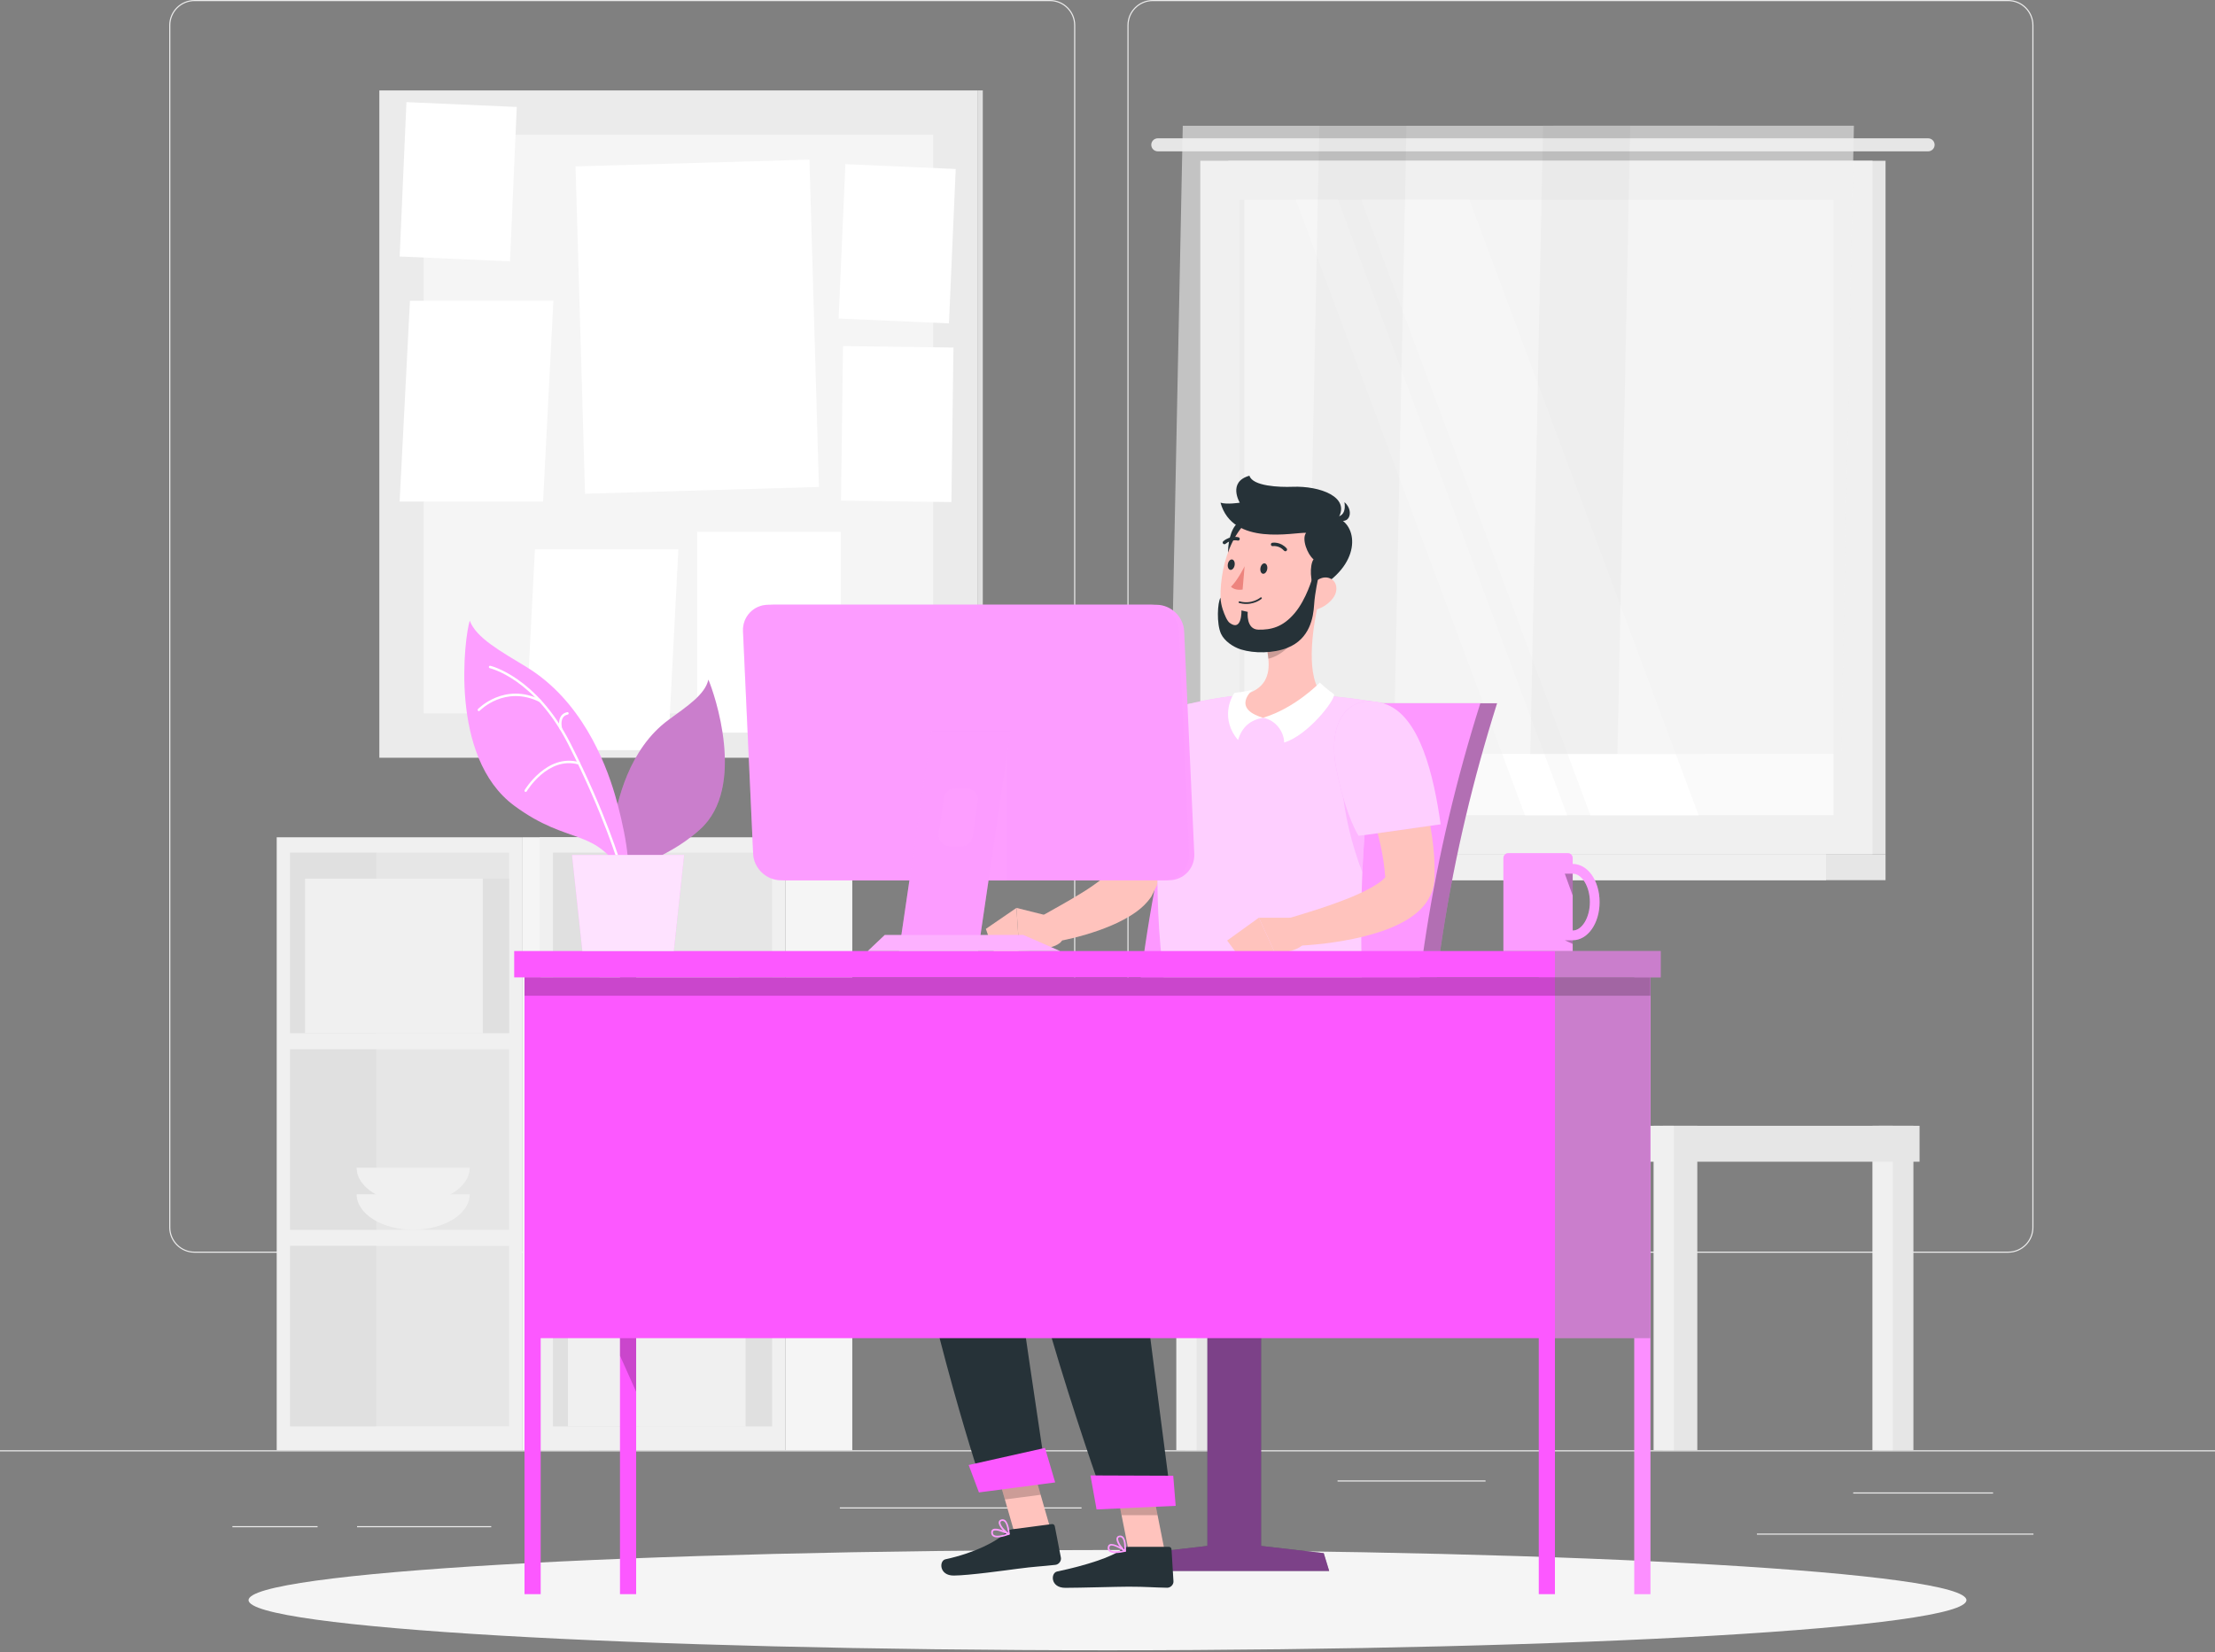 <svg width="500" height="373" viewBox="0 0 500 373" fill="none" xmlns="http://www.w3.org/2000/svg">
<rect x="0" y="0" width="500" height="373" fill="#808080" stroke="none"/>
<g clip-path="url(#clip0_108_2973)">
<path d="M500 327.45H0V327.7H500V327.45Z" fill="#EBEBEB"/>
<path d="M237.01 282.85H43.91C40.76 282.85 38.2 280.29 38.2 277.14V5.71C38.2 2.56 40.76 0 43.91 0H237.01C240.16 0 242.72 2.56 242.72 5.71V277.14C242.72 280.29 240.16 282.85 237.01 282.85ZM43.91 0.25C40.9 0.25 38.45 2.7 38.45 5.71V277.14C38.45 280.15 40.9 282.6 43.91 282.6H237.01C240.02 282.6 242.47 280.15 242.47 277.14V5.71C242.47 2.7 240.02 0.25 237.01 0.25H43.91Z" fill="#EBEBEB"/>
<path d="M453.31 282.85H260.21C257.06 282.85 254.5 280.29 254.5 277.14V5.71C254.5 2.56 257.06 0 260.21 0H453.31C456.46 0 459.02 2.56 459.02 5.71V277.14C459.02 280.29 456.46 282.85 453.31 282.85ZM260.21 0.25C257.2 0.25 254.75 2.7 254.75 5.71V277.14C254.75 280.15 257.2 282.6 260.21 282.6H453.31C456.32 282.6 458.77 280.15 458.77 277.14V5.71C458.77 2.7 456.32 0.25 453.31 0.25H260.21Z" fill="#EBEBEB"/>
<path d="M449.9 336.97H418.33V337.22H449.9V336.97Z" fill="#EBEBEB"/>
<path d="M335.34 334.26H301.93V334.51H335.34V334.26Z" fill="#EBEBEB"/>
<path d="M459.02 346.26H396.59V346.51H459.02V346.26Z" fill="#EBEBEB"/>
<path d="M71.69 344.58H52.46V344.83H71.69V344.58Z" fill="#EBEBEB"/>
<path d="M110.89 344.58H80.6V344.83H110.89V344.58Z" fill="#EBEBEB"/>
<path d="M244.14 340.35H189.58V340.6H244.14V340.35Z" fill="#EBEBEB"/>
<path d="M425.63 36.3H277.25V192.88H425.63V36.3Z" fill="#E6E6E6"/>
<path d="M261.35 31.23H435.24C436.05 31.23 436.71 31.89 436.71 32.7C436.71 33.51 436.05 34.17 435.24 34.17H261.35C260.54 34.17 259.88 33.51 259.88 32.7C259.88 31.89 260.54 31.23 261.35 31.23Z" fill="#E6E6E6"/>
<path d="M422.69 36.3H270.95V192.88H422.69V36.3Z" fill="#F0F0F0"/>
<path d="M425.63 192.88H277.25V198.73H425.63V192.88Z" fill="#E6E6E6"/>
<path d="M412.2 192.88H260.46V198.73H412.2V192.88Z" fill="#F0F0F0"/>
<path d="M413.88 45.12H279.77V184.07H413.88V45.12Z" fill="#FAFAFA"/>
<path d="M383.43 184.07L331.7 45.11H307.27L359.01 184.07H383.43Z" fill="white"/>
<path d="M353.76 184.07L302.03 45.11H292.51L344.24 184.07H353.76Z" fill="white"/>
<path d="M280.89 45.11H279.77V184.06H280.89V45.11Z" fill="#E6E6E6"/>
<g opacity="0.6">
<path d="M314.62 170.23H264.12L266.99 28.4H317.49L314.62 170.23Z" fill="#F0F0F0"/>
<path d="M334.29 170.23H294.95L297.82 28.4H337.16L334.29 170.23Z" fill="#E6E6E6"/>
<path d="M365.12 170.23H314.62L317.49 28.4L367.99 28.39L365.12 170.23Z" fill="#F0F0F0"/>
<path d="M384.79 170.22L345.45 170.23L348.32 28.39H387.66L384.79 170.22Z" fill="#E6E6E6"/>
<path d="M415.62 170.22L365.12 170.23L367.99 28.39H418.49L415.62 170.22Z" fill="#F0F0F0"/>
</g>
<path d="M220.63 20.42H85.63V171.09H220.63V20.42Z" fill="#EBEBEB"/>
<path d="M221.85 20.41H220.63V171.08H221.85V20.41Z" fill="#E0E0E0"/>
<path d="M210.64 30.42H95.64V161.09H210.64V30.42Z" fill="#F5F5F5"/>
<path d="M189.77 120.09H157.38V165.42H189.77V120.09Z" fill="white"/>
<path d="M118.42 169.37H150.8L153.13 124.04H120.75L118.42 169.37Z" fill="white"/>
<path d="M90.21 113.24H122.59L124.92 67.9H92.54L90.21 113.24Z" fill="white"/>
<path d="M190.833 37.065L189.305 71.922L214.211 73.014L215.739 38.157L190.833 37.065Z" fill="white"/>
<path d="M91.746 23.057L90.218 57.914L115.124 59.005L116.652 24.149L91.746 23.057Z" fill="white"/>
<path d="M190.3 78.144L189.838 113.031L214.765 113.362L215.228 78.475L190.3 78.144Z" fill="white"/>
<path d="M182.719 36.04L129.921 37.57L132.063 111.479L184.861 109.949L182.719 36.04Z" fill="white"/>
<path d="M117.97 189.05H62.46V327.45H117.97V189.05Z" fill="#F0F0F0"/>
<path d="M114.92 192.52H65.5V233.26H114.92V192.52Z" fill="#E6E6E6"/>
<path d="M114.92 236.92H65.5V277.66H114.92V236.92Z" fill="#E6E6E6"/>
<path d="M114.92 281.31H65.5V322.05H114.92V281.31Z" fill="#E6E6E6"/>
<path d="M84.94 192.52H65.5V233.26H84.94V192.52Z" fill="#E0E0E0"/>
<path d="M84.93 236.92H65.49V277.66H84.93V236.92Z" fill="#E0E0E0"/>
<path d="M84.94 281.31H65.5V322.05H84.94V281.31Z" fill="#E0E0E0"/>
<path d="M133.04 189.04H117.97V327.44H133.04V189.04Z" fill="#F5F5F5"/>
<path d="M177.32 189.05H121.81V327.45H177.32V189.05Z" fill="#F0F0F0"/>
<path d="M174.27 192.52H124.85V233.26H174.27V192.52Z" fill="#E6E6E6"/>
<path d="M174.28 236.91H124.86V277.65H174.28V236.91Z" fill="#E6E6E6"/>
<path d="M174.27 281.31H124.85V322.05H174.27V281.31Z" fill="#E6E6E6"/>
<path d="M144.29 192.52H124.85V233.26H144.29V192.52Z" fill="#E0E0E0"/>
<path d="M144.28 236.92H124.84V277.66H144.28V236.92Z" fill="#E0E0E0"/>
<path d="M144.29 281.31H124.85V322.05H144.29V281.31Z" fill="#E0E0E0"/>
<path d="M192.39 189.05H177.32V327.45H192.39V189.05Z" fill="#F5F5F5"/>
<path d="M106.03 269.65C106.03 274.07 100.32 277.65 93.27 277.65C86.22 277.65 80.51 274.07 80.51 269.65H106.03Z" fill="#F0F0F0"/>
<path d="M106.03 263.67C106.03 268.09 100.32 271.67 93.27 271.67C86.22 271.67 80.51 268.09 80.51 263.67H106.03Z" fill="#F0F0F0"/>
<path d="M167 225.25C167 229.67 159.86 233.25 151.04 233.25C142.22 233.25 135.08 229.67 135.08 225.25H167Z" fill="#FAFAFA"/>
<path d="M167 219.27C167 223.69 159.86 227.27 151.04 227.27C142.22 227.27 135.08 223.69 135.08 219.27H167Z" fill="#FAFAFA"/>
<path d="M168.34 287.18H128.21V322.05H168.34V287.18Z" fill="#F0F0F0"/>
<path d="M174.27 287.19H168.33V322.06H174.27V287.19Z" fill="#E0E0E0"/>
<path d="M108.99 198.39H68.86V233.26H108.99V198.39Z" fill="#F0F0F0"/>
<path d="M114.92 198.39H108.98V233.26H114.92V198.39Z" fill="#E0E0E0"/>
<path d="M275.41 254.18H267.62V327.44H275.41V254.18Z" fill="#E6E6E6"/>
<path d="M270.12 254.18H265.53V327.44H270.12V254.18Z" fill="#F0F0F0"/>
<path d="M374.69 254.19H264.12V262.3H374.69V254.19Z" fill="#F0F0F0"/>
<path d="M431.92 254.18H424.13V327.44H431.92V254.18Z" fill="#E6E6E6"/>
<path d="M427.26 254.18H422.67V327.44H427.26V254.18Z" fill="#F0F0F0"/>
<path d="M433.31 254.19H378.02V262.3H433.31V254.19Z" fill="#E6E6E6"/>
<path d="M383.14 254.18H375.35V327.44H383.14V254.18Z" fill="#E6E6E6"/>
<path d="M377.86 254.18H373.27V327.44H377.86V254.18Z" fill="#F0F0F0"/>
<path d="M250 372.61C357.082 372.61 443.89 367.542 443.89 361.29C443.89 355.038 357.082 349.97 250 349.97C142.917 349.97 56.11 355.038 56.11 361.29C56.11 367.542 142.917 372.61 250 372.61Z" fill="#F5F5F5"/>
<path d="M298.81 350.68L284.67 349.05V267.94H272.55V349.05L258.41 350.68L257.18 354.7H300.04L298.81 350.68Z" fill="#263238"/>
<path opacity="0.4" d="M298.81 350.68L284.67 349.05V267.94H272.55V349.05L258.41 350.68L257.18 354.7H300.04L298.81 350.68Z" fill="#FC58FF"/>
<path d="M274.95 158.79H337.94C327.14 192.95 321.66 227.75 321.68 261.92H258.69C258.67 227.76 264.15 192.96 274.95 158.79Z" fill="#FD9EFF"/>
<path opacity="0.3" d="M274.95 158.79H337.94C327.14 192.95 321.66 227.75 321.68 261.92H258.69C258.67 227.76 264.15 192.96 274.95 158.79Z" fill="black"/>
<path d="M271.17 158.79H334.16C323.36 192.95 317.88 227.75 317.9 261.92H254.91C254.89 227.76 260.37 192.96 271.17 158.79Z" fill="#FD98FF"/>
<path d="M307.27 271.6H218.09C221.84 263.44 228.65 258.44 236.02 258.44H301.22L307.26 271.6H307.27Z" fill="#FD9EFF"/>
<path d="M325.39 271.6H282.33C286.08 263.44 292.89 258.44 300.26 258.44H315.5C322.87 258.44 326.51 262.7 325.39 271.6Z" fill="#FD9EFF"/>
<path opacity="0.3" d="M325.39 271.6H282.33C286.08 263.44 292.89 258.44 300.26 258.44H315.5C322.87 258.44 326.51 262.7 325.39 271.6Z" fill="black"/>
<path d="M237.45 346.36L229.38 347.42L224.13 329.14L232.2 328.08L237.45 346.36Z" fill="#FFC3BD"/>
<path d="M228.37 345.31L237.43 344.12C237.76 344.08 238.04 344.27 238.1 344.59L239.48 351.7C239.62 352.44 239.02 353.23 238.26 353.32C235.1 353.68 233.57 353.69 229.59 354.22C227.14 354.54 218.71 355.72 215.3 355.74C211.96 355.76 211.97 352.38 213.41 352.07C219.89 350.66 225.01 348.08 227.05 346C227.42 345.62 227.89 345.39 228.37 345.32V345.31Z" fill="#263238"/>
<path opacity="0.2" d="M232.2 328.08L224.13 329.14L226.84 338.56L234.91 337.5L232.2 328.08Z" fill="black"/>
<path d="M263.92 229.15C263.92 229.15 200.66 233.68 203.21 256.85C206.88 290.16 221.25 333.9 221.25 333.9L235.93 331.38C235.93 331.38 229.75 291.03 226.48 265.08C242.26 258.54 285.06 264.8 290.09 251.17C294.2 240.02 291.98 229.15 291.98 229.15H263.92Z" fill="#263238"/>
<path opacity="0.3" d="M233.1 248.44C233.1 248.44 234.64 255.33 235.69 262.81C235.65 262.82 235.59 262.82 235.55 262.83C235 262.91 234.45 262.99 233.93 263.08C233.66 263.14 233.37 263.18 233.11 263.23C232.79 263.28 232.49 263.35 232.18 263.41C230.83 263.68 229.57 264 228.42 264.37C228.12 264.46 227.85 264.56 227.58 264.65C227.21 264.77 226.85 264.91 226.51 265.06C226.88 268.03 228.16 271.97 228.17 275.39C214.1 258.76 225.7 248.43 233.12 248.43H233.1V248.44Z" fill="black"/>
<path d="M238.19 334.71L220.98 336.97L218.66 330.78L235.89 326.92L238.19 334.71Z" fill="#FC58FF"/>
<path d="M225.69 347.09C226.43 346.99 227.24 346.73 227.8 346.52C227.87 346.49 227.92 346.43 227.92 346.35C227.92 346.27 227.88 346.21 227.82 346.17C227.54 346.02 225.05 344.76 224.12 345.28C223.9 345.4 223.78 345.6 223.75 345.87C223.71 346.31 223.83 346.64 224.12 346.86C224.48 347.14 225.06 347.17 225.69 347.09ZM227.25 346.32C225.85 346.8 224.78 346.89 224.35 346.57C224.17 346.44 224.1 346.22 224.13 345.92C224.13 345.78 224.2 345.69 224.3 345.63C224.8 345.35 226.23 345.86 227.25 346.33V346.32Z" fill="#FD9EFF"/>
<path d="M227.76 346.53C227.76 346.53 227.82 346.52 227.84 346.5C227.89 346.46 227.92 346.4 227.92 346.34C227.92 346.24 227.79 343.9 226.88 343.22C226.63 343.04 226.35 342.99 226.05 343.06C225.68 343.15 225.47 343.39 225.44 343.72C225.37 344.62 226.79 346.15 227.66 346.52C227.69 346.53 227.73 346.54 227.76 346.53ZM226.23 343.41C226.39 343.39 226.53 343.43 226.66 343.52C227.21 343.92 227.45 345.24 227.53 346.01C226.75 345.51 225.78 344.34 225.83 343.74C225.83 343.63 225.88 343.49 226.15 343.42C226.18 343.42 226.21 343.41 226.24 343.4L226.23 343.41Z" fill="#FD9EFF"/>
<path d="M272.68 166.6C271.97 169.74 271.13 172.66 270.28 175.66C269.4 178.63 268.46 181.59 267.43 184.53C266.41 187.47 265.3 190.39 264.1 193.29C262.91 196.2 261.58 199.07 260.15 201.93L259.9 202.44L259.79 202.59C258.71 204.12 257.65 205.01 256.64 205.77C255.62 206.52 254.65 207.1 253.68 207.62C251.76 208.66 249.86 209.41 247.98 210.09C246.09 210.75 244.21 211.3 242.31 211.77C240.4 212.23 238.54 212.62 236.54 212.89L234.69 207.07L239.43 204.4C241 203.51 242.56 202.62 244.04 201.69C245.53 200.79 246.95 199.82 248.18 198.88C248.79 198.41 249.36 197.93 249.77 197.48C250.18 197.05 250.47 196.63 250.42 196.59L250.06 197.25C251.14 194.59 252.14 191.87 253.11 189.11C254.05 186.34 254.96 183.54 255.83 180.72C256.68 177.89 257.53 175.06 258.34 172.21C259.17 169.39 259.94 166.46 260.69 163.71L272.67 166.61L272.68 166.6Z" fill="#FFC3BD"/>
<path d="M259.46 164.43C252.85 172.02 248.48 182.63 248.48 182.63L265.76 193.04C270.75 186.96 276.98 170.87 277.23 165.44C277.62 157.1 266.58 156.26 259.46 164.43Z" fill="#FD9EFF"/>
<path opacity="0.5" d="M259.46 164.43C252.85 172.02 248.48 182.63 248.48 182.63L265.76 193.04C270.75 186.96 276.98 170.87 277.23 165.44C277.62 157.1 266.58 156.26 259.46 164.43Z" fill="white"/>
<path opacity="0.5" d="M265.55 172.17C261.78 175.34 259.1 181.93 257.93 188.32L265.76 193.04C268.23 190.03 271 184.58 273.21 179.17C271.44 173.8 268.89 169.37 265.56 172.17H265.55Z" fill="#FD9EFF"/>
<path d="M263.11 351.22H254.98L251.25 332.4H259.38L263.11 351.22Z" fill="#FFC3BD"/>
<path d="M254.72 349.25H263.85C264.18 349.25 264.43 349.48 264.45 349.81L264.89 357.04C264.94 357.79 264.23 358.5 263.47 358.49C260.29 358.44 258.77 358.25 254.75 358.25C252.28 358.25 243.9 358.51 240.48 358.51C237.06 358.51 237.16 355.14 238.61 354.83C245.09 353.46 251.01 351.57 253.3 349.77C253.71 349.45 254.21 349.27 254.7 349.27L254.72 349.25Z" fill="#263238"/>
<path opacity="0.2" d="M259.38 332.4H251.25L253.18 342.11H261.31L259.38 332.4Z" fill="black"/>
<path d="M279.85 229.15C279.85 229.15 226.24 233.68 227.56 256.95C229 282.44 249.64 339.76 249.64 339.76H264.53C264.53 339.76 257.8 287.9 254.53 261.95C269.64 261.95 300.98 264.79 306.01 251.17C310.12 240.02 307.44 229.57 307.44 229.57L279.84 229.15H279.85Z" fill="#263238"/>
<path d="M265.39 340L247.53 340.81L246.15 333.13L264.84 333.2L265.39 340Z" fill="#FC58FF"/>
<path d="M251.84 350.66C252.59 350.66 253.42 350.51 254.01 350.37C254.08 350.35 254.14 350.29 254.15 350.22C254.16 350.15 254.13 350.07 254.07 350.03C253.81 349.85 251.51 348.28 250.52 348.67C250.29 348.76 250.14 348.95 250.08 349.21C249.98 349.64 250.06 349.99 250.32 350.24C250.64 350.56 251.22 350.67 251.85 350.67L251.84 350.66ZM253.49 350.08C252.04 350.37 250.96 350.32 250.59 349.95C250.43 349.79 250.39 349.57 250.46 349.27C250.49 349.13 250.56 349.05 250.67 349C251.2 348.79 252.56 349.48 253.5 350.08H253.49Z" fill="#FD9EFF"/>
<path d="M253.97 350.38C253.97 350.38 254.03 350.38 254.06 350.36C254.12 350.33 254.16 350.27 254.16 350.21C254.16 350.11 254.35 347.77 253.53 346.98C253.31 346.77 253.04 346.68 252.73 346.72C252.36 346.76 252.11 346.97 252.04 347.29C251.85 348.18 253.06 349.87 253.87 350.36C253.9 350.38 253.93 350.39 253.97 350.39V350.38ZM252.86 347.07C253.02 347.07 253.15 347.12 253.27 347.24C253.76 347.71 253.83 349.05 253.8 349.82C253.09 349.22 252.29 347.93 252.41 347.35C252.43 347.24 252.5 347.11 252.77 347.07H252.86Z" fill="#FD9EFF"/>
<path d="M238.54 207.27L229.45 204.99L230.09 214.71C230.09 214.71 239.07 214.73 239.86 212.06L238.54 207.27Z" fill="#FFC3BD"/>
<path d="M222.54 209.73L224.68 215.83L230.09 214.71L229.45 204.99L222.54 209.73Z" fill="#FFC3BD"/>
<path d="M263.97 229.57H307.45C307.76 225.69 306.86 213.05 307.53 196.97C307.98 186.17 309.14 173.81 311.85 161.5C312.05 160.62 312.24 159.76 312.45 158.88C312.45 158.88 310.25 158.43 307.09 157.97C304.47 157.59 301.18 157.19 297.95 157.04C292.4 156.78 284.36 156.6 279.47 157.04C276.63 157.3 273.86 157.78 271.64 158.2C268.81 158.77 267.14 159.26 267.14 159.26C267.14 159.26 256.43 183.85 263.96 229.57H263.97Z" fill="#FD9EFF"/>
<path opacity="0.5" d="M263.97 229.57H307.45C307.76 225.69 306.86 213.05 307.53 196.97C307.98 186.17 309.14 173.81 311.85 161.5C312.05 160.62 312.24 159.76 312.45 158.88C312.45 158.88 310.25 158.43 307.09 157.97C304.47 157.59 301.18 157.19 297.95 157.04C292.4 156.78 284.36 156.6 279.47 157.04C276.63 157.3 273.86 157.78 271.64 158.2C268.81 158.77 267.14 159.26 267.14 159.26C267.14 159.26 256.43 183.85 263.96 229.57H263.97Z" fill="white"/>
<path opacity="0.5" d="M307.53 196.97C307.98 186.17 309.14 173.81 311.85 161.5C308.94 161.25 303.98 161.53 303.15 166.23C302.26 171.27 302.2 183.06 307.53 196.97Z" fill="#FD9EFF"/>
<path d="M315.22 164.5C315.63 165.27 315.93 165.85 316.26 166.52C316.58 167.17 316.87 167.82 317.16 168.47C317.74 169.77 318.29 171.08 318.81 172.4C319.84 175.05 320.75 177.75 321.5 180.52C322.26 183.29 322.87 186.12 323.28 189.03C323.7 191.94 323.91 194.92 323.81 197.97V198.26L323.77 198.83C323.75 199.23 323.68 199.63 323.61 200.02C323.45 200.8 323.2 201.54 322.89 202.18C322.27 203.49 321.48 204.49 320.7 205.27C319.13 206.82 317.6 207.72 316.13 208.49C313.19 209.99 310.38 210.79 307.59 211.51C304.8 212.18 302.04 212.65 299.29 213C296.52 213.33 293.82 213.56 290.97 213.6L290.15 207.55C295.09 206.09 300.17 204.54 304.77 202.66C307.06 201.74 309.28 200.66 310.99 199.52C311.84 198.96 312.53 198.34 312.79 197.94C312.92 197.75 312.92 197.65 312.85 197.73C312.82 197.77 312.76 197.87 312.73 197.99C312.7 198.05 312.7 198.12 312.68 198.19C312.68 198.21 312.68 198.3 312.68 198.26V198.04C312.4 193.45 311.27 188.68 309.79 183.98C309.03 181.63 308.19 179.28 307.26 176.96C306.8 175.8 306.32 174.64 305.82 173.51L305.05 171.82L304.32 170.25L315.22 164.5Z" fill="#FFC3BD"/>
<path d="M312.46 158.88C304.55 156.38 299.48 162.71 301.67 173.68C303.86 184.66 306.68 188.74 306.68 188.74L325.2 186.12C323.68 175.36 320.57 161.44 312.46 158.88Z" fill="#FD9EFF"/>
<path opacity="0.5" d="M312.46 158.88C304.55 156.38 299.48 162.71 301.67 173.68C303.86 184.66 306.68 188.74 306.68 188.74L325.2 186.12C323.68 175.36 320.57 161.44 312.46 158.88Z" fill="white"/>
<path d="M297.56 136.31L292.61 140.41L285.88 146C286.08 146.91 286.23 147.83 286.31 148.72C286.67 152.37 285.73 155.69 280.36 156.97C280.36 156.97 275.08 161.91 285.65 162.06C296.22 162.21 298.68 157.08 298.68 157.08C294.66 153.11 296.2 142.26 297.57 136.31H297.56Z" fill="#FFC3BD"/>
<path d="M297.92 154.12C297.92 154.12 292.39 159.89 285.11 162.06C287.92 162.57 289.83 165.15 289.88 167.65C295.11 166.1 301.32 158.23 301.15 156.77C299.57 155.68 297.92 154.12 297.92 154.12Z" fill="white"/>
<path d="M282.77 155.75C282.77 155.75 277.83 159.9 285.11 162.06C282.3 162.57 280.42 164.01 279.46 167.1C275.51 162.39 277.78 157.62 278.65 156.44C280.57 156.28 282.77 155.75 282.77 155.75Z" fill="white"/>
<path opacity="0.2" d="M285.88 146C286.08 146.91 286.23 147.83 286.31 148.72C288.82 148.22 292.18 145.54 292.53 142.97C292.66 142.01 292.68 141.07 292.62 140.4L285.89 145.99L285.88 146Z" fill="black"/>
<path d="M279.43 118.04C276.1 120.78 276.71 131.42 279.89 130.44C283.07 129.46 284.9 113.53 279.43 118.04Z" fill="#263238"/>
<path d="M299.6 127.74C297.88 135.65 297.28 140.35 292.61 143.95C285.59 149.38 276.28 144.56 275.59 136.38C274.98 129.02 277.89 117.33 286.21 115.09C294.4 112.88 301.32 119.83 299.6 127.74Z" fill="#FFC3BD"/>
<path d="M296.97 133.17C295.69 131.6 295.6 127.57 296.51 126.29C295.14 125.19 293.77 121.68 294.83 120.31C292.15 120.13 278.28 123.46 275.51 113.5C276.95 113.96 279.86 113.5 279.86 113.5C279.86 113.5 277.04 108.81 282.04 107.41C282.77 109.79 288.8 110.03 291.79 109.91C297.93 109.67 304.92 112.22 302.09 116.98C306.6 118.93 307.33 127.62 296.97 133.18V133.17Z" fill="#263238"/>
<path d="M301.02 116.65C301.02 116.65 304.08 117.29 303.49 113.38C305.98 115.53 304.38 119.43 301.02 116.65Z" fill="#263238"/>
<path d="M300.89 135.07C299.73 136.59 298.03 137.5 296.55 137.76C294.31 138.15 293.64 136.1 294.62 134.1C295.51 132.3 297.74 129.93 299.81 130.45C301.85 130.95 302.21 133.33 300.89 135.07Z" fill="#FFC3BD"/>
<path d="M296.28 130.38C296.28 130.38 294.91 135.3 292.24 138.45C289.57 141.6 286.95 142.22 284.08 142.17C281.21 142.12 281.65 138.15 281.65 138.15L280.24 137.83C280.24 137.83 280.39 142.71 277.59 140.65C276.98 140.2 276.4 138.76 276.02 137.63C275.73 136.76 275.56 135.86 275.51 134.95C274.83 136.03 274.58 140.81 275.62 143.09C276.35 144.69 278.31 146.07 280.1 146.63C283.09 147.57 287.42 147.53 290.61 146.27C295.72 144.25 296.46 139.35 296.64 136.55C296.82 133.75 297.6 130.39 297.6 130.39H296.28V130.38Z" fill="#263238"/>
<path d="M286.06 128.47C285.96 129.12 285.53 129.6 285.11 129.55C284.68 129.5 284.42 128.93 284.52 128.28C284.62 127.63 285.05 127.15 285.47 127.2C285.89 127.25 286.16 127.82 286.06 128.47Z" fill="#263238"/>
<path d="M278.7 127.59C278.6 128.24 278.17 128.72 277.75 128.67C277.32 128.62 277.06 128.05 277.16 127.4C277.26 126.75 277.69 126.27 278.11 126.32C278.54 126.37 278.8 126.94 278.7 127.59Z" fill="#263238"/>
<path d="M280.95 127.85C280.95 127.85 279.41 131 277.88 132.47C278.79 133.44 280.5 133.11 280.5 133.11L280.95 127.85Z" fill="#ED847E"/>
<path d="M280.5 136.31C283.06 136.66 284.71 135.26 284.78 135.2C284.86 135.13 284.87 135.01 284.8 134.93C284.73 134.85 284.61 134.84 284.53 134.91C284.51 134.93 282.63 136.52 279.84 135.79C279.74 135.76 279.63 135.82 279.61 135.93C279.58 136.03 279.64 136.14 279.75 136.16C280.01 136.23 280.26 136.28 280.5 136.31Z" fill="#263238"/>
<path d="M290.24 124.45C290.3 124.44 290.36 124.41 290.41 124.36C290.57 124.22 290.58 123.98 290.44 123.82C289.04 122.25 287.28 122.53 287.2 122.55C287 122.56 286.85 122.78 286.89 123C286.93 123.21 287.13 123.35 287.33 123.31C287.4 123.3 288.76 123.1 289.86 124.34C289.96 124.45 290.1 124.49 290.23 124.46L290.24 124.45Z" fill="#263238"/>
<path d="M276.28 122.87C276.4 122.9 276.53 122.88 276.63 122.8C277.98 121.68 279.36 122.05 279.37 122.05C279.58 122.11 279.79 121.99 279.84 121.78C279.9 121.58 279.78 121.36 279.58 121.31C279.51 121.29 277.79 120.83 276.14 122.2C275.98 122.34 275.95 122.58 276.09 122.74C276.14 122.8 276.21 122.84 276.28 122.86V122.87Z" fill="#263238"/>
<path d="M291.68 207.21H284.18L287.81 215.2C287.81 215.2 295.2 215.09 294.83 211.29L291.68 207.21Z" fill="#FFC3BD"/>
<path d="M277.01 212.36L280.86 217.55L287.81 215.2L284.17 207.2L277.01 212.36Z" fill="#FFC3BD"/>
<path d="M351 220.68H347.35V359.94H351V220.68Z" fill="#FC58FF"/>
<path d="M372.56 220.68H368.91V359.94H372.56V220.68Z" fill="#FD9EFF"/>
<path opacity="0.2" d="M372.56 220.68H368.91V359.94H372.56V220.68Z" fill="#FC58FF"/>
<path d="M143.6 220.68H139.95V359.94H143.6V220.68Z" fill="#FC58FF"/>
<path opacity="0.2" d="M139.95 220.68H143.6V314.24L139.95 306.08V220.68Z" fill="black"/>
<path d="M122.05 220.68H118.4V359.94H122.05V220.68Z" fill="#FC58FF"/>
<path d="M351.01 220.68H118.4V302.14H351.01V220.68Z" fill="#FC58FF"/>
<path d="M351.01 214.73H116.07V220.68H351.01V214.73Z" fill="#FC58FF"/>
<path d="M372.55 220.68H351V302.14H372.55V220.68Z" fill="#FD9EFF"/>
<path opacity="0.2" d="M372.55 220.68H351V302.14H372.55V220.68Z" fill="black"/>
<path d="M374.88 214.73H351V220.68H374.88V214.73Z" fill="#FD9EFF"/>
<path opacity="0.2" d="M374.88 214.73H351V220.68H374.88V214.73Z" fill="black"/>
<path opacity="0.2" d="M372.56 220.68H118.4V224.82H372.56V220.68Z" fill="black"/>
<path d="M263.88 198.75H177.43C174.14 198.75 171.32 196.06 171.17 192.77L168.88 142.53C168.73 139.24 171.3 136.55 174.59 136.55H261.04C264.33 136.55 267.15 139.24 267.3 142.53L269.59 192.77C269.74 196.06 267.17 198.75 263.88 198.75Z" fill="#FD9EFF"/>
<path d="M262.72 198.75H176.27C172.98 198.75 170.16 196.06 170.01 192.77L167.72 142.53C167.57 139.24 170.14 136.55 173.43 136.55H259.88C263.17 136.55 265.99 139.24 266.14 142.53L268.43 192.77C268.58 196.06 266.01 198.75 262.72 198.75Z" fill="#FD9EFF"/>
<path opacity="0.2" d="M262.72 198.75H176.27C172.98 198.75 170.16 196.06 170.01 192.77L167.72 142.53C167.57 139.24 170.14 136.55 173.43 136.55H259.88C263.17 136.55 265.99 139.24 266.14 142.53L268.43 192.77C268.58 196.06 266.01 198.75 262.72 198.75Z" fill="#FD98FF"/>
<path d="M227.26 168.39H210.75V198.75H227.26V168.39Z" fill="#FD9EFF"/>
<path d="M210.23 165.15L202.94 214.72H220.8L228.09 165.15H210.23ZM220.72 180.9L219.54 188.91C219.36 190.14 218.31 191.05 217.07 191.05H214.38C212.85 191.05 211.68 189.69 211.9 188.18L213.08 180.17C213.26 178.94 214.31 178.03 215.55 178.03H218.24C219.77 178.03 220.94 179.39 220.72 180.9Z" fill="#FD9EFF"/>
<path opacity="0.2" d="M210.23 165.15L202.94 214.72H220.8L228.09 165.15H210.23ZM220.72 180.9L219.54 188.91C219.36 190.14 218.31 191.05 217.07 191.05H214.38C212.85 191.05 211.68 189.69 211.9 188.18L213.08 180.17C213.26 178.94 214.31 178.03 215.55 178.03H218.24C219.77 178.03 220.94 179.39 220.72 180.9Z" fill="#FD98FF"/>
<path d="M230.98 211.1H199.72L195.89 214.73H239.29L230.98 211.1Z" fill="#FD9EFF"/>
<path opacity="0.2" d="M230.98 211.1H199.72L195.89 214.73H239.29L230.98 211.1Z" fill="white"/>
<path d="M138.66 203.61C136.9 202.64 137.5 192.99 138.27 187.49C139.21 180.84 142.01 169.07 150.9 162.55C155.14 159.44 159.19 156.8 159.9 153.45C161.2 156.42 168.59 177.7 158.05 187.24C149.13 195.31 142.53 193.51 138.65 203.61H138.66Z" fill="#FD9EFF"/>
<g opacity="0.2">
<path d="M138.66 203.61C136.9 202.64 137.5 192.99 138.27 187.49C139.21 180.84 142.01 169.07 150.9 162.55C155.14 159.44 159.19 156.8 159.9 153.45C161.2 156.42 168.59 177.7 158.05 187.24C149.13 195.31 142.53 193.51 138.65 203.61H138.66Z" fill="black"/>
</g>
<path d="M140.98 198.16C143.04 197.01 140.69 185.8 138.81 179.42C136.54 171.7 131.08 158.06 118.84 150.6C113 147.04 107.48 144.03 106.04 140.14C104.9 143.61 101.25 170.94 116.06 181.9C128.59 191.17 134.46 186.48 140.99 198.16H140.98Z" fill="#FD9EFF"/>
<path d="M139.95 195.65C139.83 195.65 139.72 195.57 139.69 195.45C139.66 195.34 136.34 183.93 128.26 168.04C120.75 153.28 110.67 150.89 110.57 150.87C110.42 150.84 110.33 150.69 110.36 150.54C110.39 150.39 110.53 150.3 110.69 150.33C110.79 150.35 121.11 152.79 128.75 167.79C136.86 183.73 140.19 195.19 140.22 195.3C140.26 195.45 140.18 195.6 140.03 195.64C140 195.64 139.98 195.64 139.95 195.64V195.65Z" fill="white"/>
<path d="M108.1 160.56C108.03 160.56 107.96 160.54 107.91 160.48C107.8 160.38 107.8 160.2 107.9 160.09C107.96 160.03 113.84 153.96 122.05 158C122.19 158.07 122.24 158.23 122.17 158.37C122.1 158.51 121.94 158.56 121.8 158.49C113.96 154.63 108.35 160.41 108.29 160.47C108.24 160.53 108.16 160.56 108.09 160.56H108.1Z" fill="white"/>
<path d="M118.67 178.81C118.67 178.81 118.57 178.81 118.53 178.77C118.4 178.69 118.36 178.53 118.43 178.39C118.48 178.31 123.45 170.05 130.75 172.08C130.9 172.12 130.98 172.27 130.94 172.42C130.9 172.57 130.74 172.65 130.6 172.61C123.69 170.7 118.94 178.59 118.9 178.67C118.85 178.76 118.76 178.8 118.66 178.8L118.67 178.81Z" fill="white"/>
<path d="M126.6 164.79C126.48 164.79 126.37 164.71 126.34 164.59C126.32 164.52 125.89 162.88 126.6 161.75C126.91 161.25 127.4 160.92 128.04 160.8C128.2 160.77 128.33 160.87 128.36 161.02C128.39 161.17 128.29 161.31 128.15 161.34C127.66 161.44 127.3 161.67 127.07 162.04C126.49 162.97 126.87 164.44 126.88 164.45C126.92 164.6 126.83 164.75 126.69 164.79H126.6Z" fill="white"/>
<path d="M154.43 193.04H129.12L131.45 214.71H152.1L154.43 193.04Z" fill="#FD9EFF"/>
<path opacity="0.7" d="M154.43 193.04H129.12L131.45 214.71H152.1L154.43 193.04Z" fill="white"/>
<path d="M355.01 195.07V193.72C355.01 193.12 354.52 192.63 353.92 192.63H340.46C339.86 192.63 339.37 193.12 339.37 193.72V214.73H355.01V212.29C358.41 212.29 361.08 208.51 361.08 203.68C361.08 198.85 358.41 195.07 355.01 195.07ZM355.01 210.1V197.26C357.11 197.26 358.89 200.2 358.89 203.68C358.89 207.16 357.11 210.1 355.01 210.1Z" fill="#FD9EFF"/>
<path opacity="0.2" d="M355.01 195.07V193.72C355.01 193.12 354.52 192.63 353.92 192.63H340.46C339.86 192.63 339.37 193.12 339.37 193.72V214.73H355.01V212.29C358.41 212.29 361.08 208.51 361.08 203.68C361.08 198.85 358.41 195.07 355.01 195.07ZM355.01 210.1V197.26C357.11 197.26 358.89 200.2 358.89 203.68C358.89 207.16 357.11 210.1 355.01 210.1Z" fill="#FD98FF"/>
<path opacity="0.3" d="M355.01 197.27H353.23L355.01 202.2V197.27Z" fill="black"/>
<path opacity="0.3" d="M355.01 212.3H353.23L355.01 213.12V212.3Z" fill="black"/>
</g>
<defs>
<clipPath id="clip0_108_2973">
<rect width="500" height="372.61" fill="white"/>
</clipPath>
</defs>
</svg>
